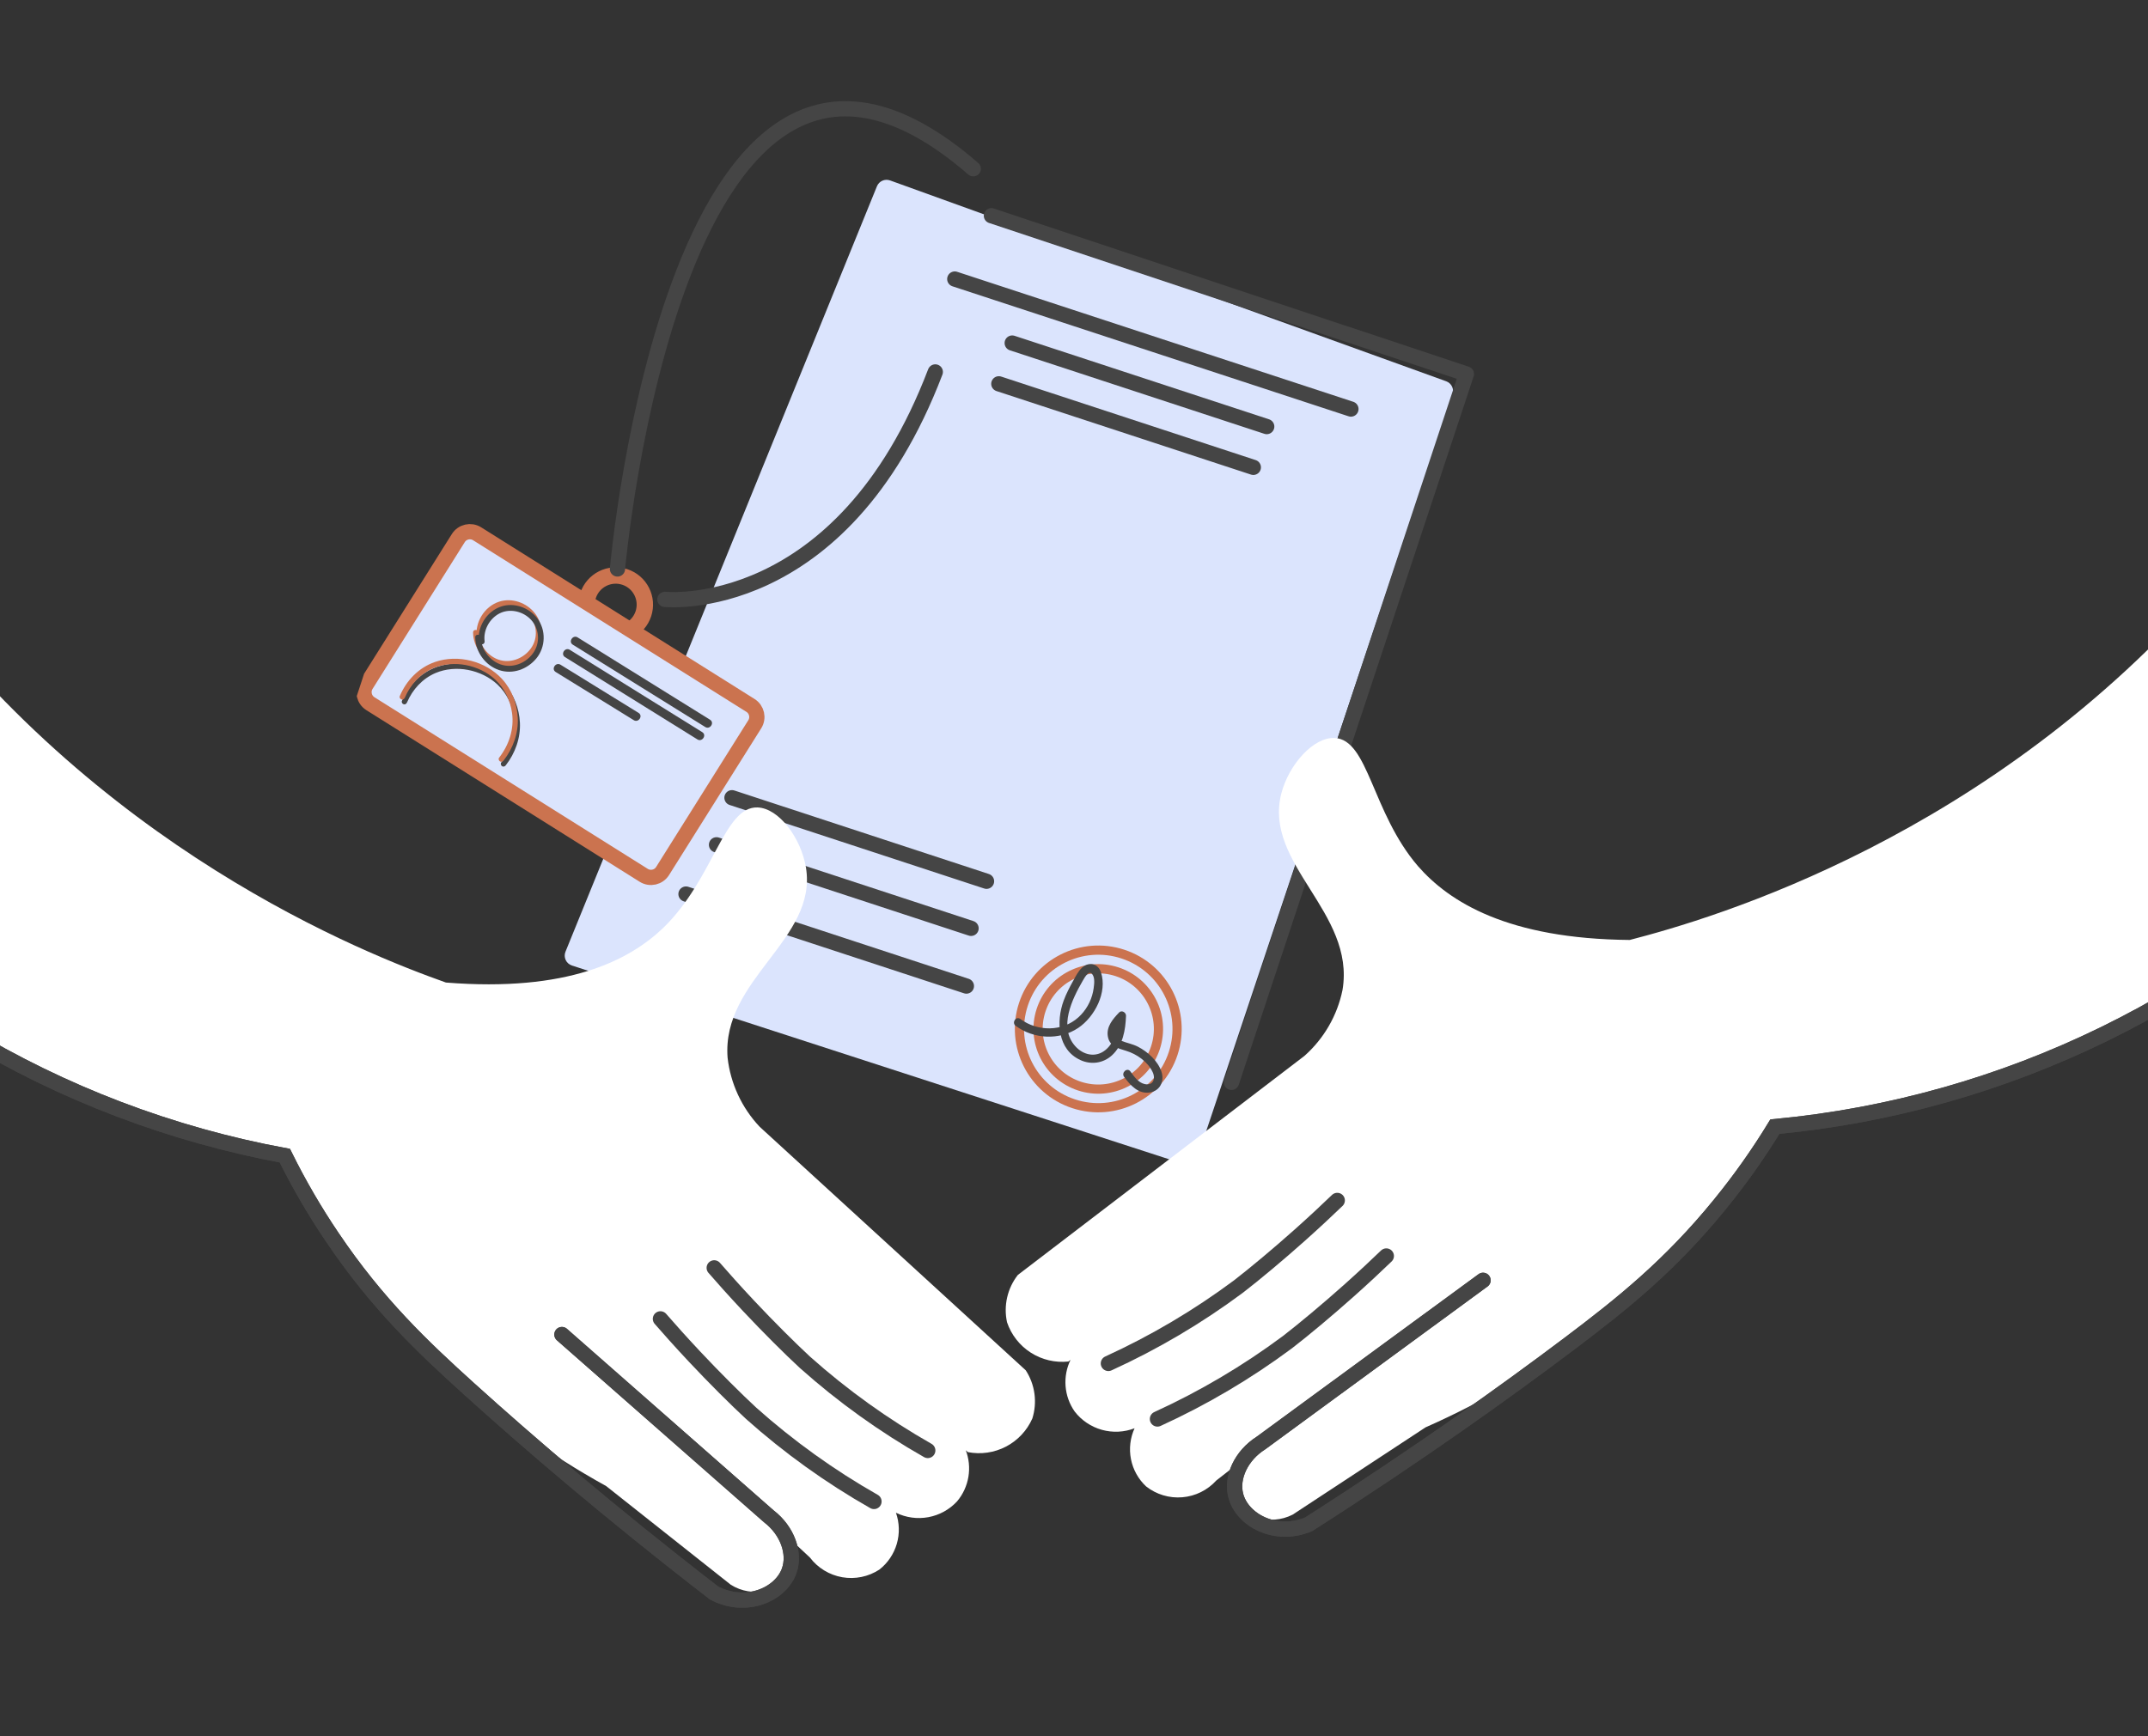 <svg width="496" height="401" viewBox="0 0 496 401" fill="none" xmlns="http://www.w3.org/2000/svg"><rect x="0" y="0" width="496" height="401" fill="#333333" stroke="none"/><g clip-path="url(#clip0_1864_449)"><g clip-path="url(#clip1_1864_449)"><path d="M140.081 146.044C143.61 147.203 147.411 145.281 148.569 141.751C149.728 138.222 147.806 134.421 144.276 133.263C140.746 132.104 136.946 134.026 135.788 137.556C134.629 141.085 136.551 144.886 140.081 146.044Z" stroke="#CB734F" stroke-width="3.78" stroke-miterlimit="10"/><path d="M205.536 41.676L333.942 88.063C335.17 88.506 335.819 89.849 335.412 91.089L276.487 267.37C276.077 268.622 274.721 269.307 273.457 268.893L132.061 223.007C130.736 222.572 130.046 221.107 130.578 219.815L202.494 43.032C202.981 41.833 204.321 41.237 205.536 41.676Z" fill="#DBE4FD"/><path d="M228.93 49.826L338.613 86.379L284.369 249.999" stroke="#454545" stroke-width="3.52" stroke-linecap="round" stroke-linejoin="round"/><path d="M249.268 250.86C256.562 253.254 264.416 249.282 266.81 241.988C269.204 234.694 265.232 226.84 257.938 224.446C250.644 222.052 242.791 226.024 240.397 233.318C238.002 240.612 241.974 248.466 249.268 250.86Z" stroke="#CB734F" stroke-width="2.124" stroke-miterlimit="10"/><path d="M247.93 254.942C257.478 258.076 267.759 252.876 270.894 243.328C274.028 233.779 268.828 223.498 259.279 220.364C249.731 217.23 239.45 222.43 236.315 231.978C233.181 241.527 238.381 251.808 247.93 254.942Z" stroke="#CB734F" stroke-width="2.124" stroke-miterlimit="10"/><path d="M234.538 236.94C238.705 240.03 244.635 240.334 248.985 237.415C252.782 234.866 255.752 229.179 254.223 224.572C253.526 222.472 251.369 222.074 249.81 223.541C248.929 224.382 248.38 225.521 247.794 226.567C246.992 228.026 246.207 229.518 245.623 231.09C243.838 235.914 244.187 242.435 249.492 244.849C251.96 245.982 254.768 245.585 256.774 243.74C259.319 241.399 259.889 237.899 260.011 234.614C260.036 233.842 259.01 233.236 258.418 233.849C257.006 235.324 255.473 237.082 255.799 239.288C256.149 241.624 258.06 242.117 260.02 242.706C262.482 243.447 264.989 245.199 266.136 247.567C266.924 249.185 266.253 250.822 264.297 250.382C262.82 250.045 261.863 248.614 261.017 247.461C260.28 246.466 258.85 247.746 259.575 248.737C260.991 250.656 262.873 252.754 265.515 252.329C267.9 251.954 268.916 249.718 268.195 247.529C267.358 245.034 265.044 242.942 262.766 241.763C261.533 241.13 260.234 240.906 258.966 240.422C256.252 239.383 258.492 236.538 259.695 235.291L258.102 234.526C257.998 237.345 257.628 240.521 255.336 242.461C253.044 244.4 250.129 243.686 248.296 241.644C244.37 237.287 247.567 230.786 249.978 226.597C250.516 225.657 251.663 223.557 252.48 225.494C252.865 226.414 252.581 228.138 252.392 229.085C251.921 231.34 250.717 233.448 249.002 234.985C245.277 238.338 239.538 238.271 235.598 235.349C234.6 234.618 233.552 236.212 234.534 236.952L234.538 236.94Z" fill="#454545"/><path d="M220.47 64.451L311.945 94.477" stroke="#454545" stroke-width="3.52" stroke-linecap="round" stroke-linejoin="round"/><path d="M233.732 79.235L292.501 98.525" stroke="#454545" stroke-width="3.52" stroke-linecap="round" stroke-linejoin="round"/><path d="M230.642 88.651L289.41 107.941" stroke="#454545" stroke-width="3.52" stroke-linecap="round" stroke-linejoin="round"/><path d="M165.451 195.125L224.232 214.419" stroke="#454545" stroke-width="3.52" stroke-linecap="round" stroke-linejoin="round"/><path d="M169.02 184.251L227.801 203.545" stroke="#454545" stroke-width="3.52" stroke-linecap="round" stroke-linejoin="round"/><path d="M158.406 206.5L223.152 227.752" stroke="#454545" stroke-width="3.52" stroke-linecap="round" stroke-linejoin="round"/><path d="M174.438 163.642L111.327 124.004C109.85 123.076 107.9 123.522 106.973 124.999L84.971 160.03C84.043 161.507 84.488 163.457 85.966 164.385L149.076 204.022C150.553 204.95 152.503 204.505 153.431 203.028L175.433 167.996C176.36 166.519 175.915 164.57 174.438 163.642Z" fill="#DBE4FD"/><path d="M173.292 162.929L110.181 123.291C108.704 122.363 106.754 122.809 105.826 124.286L84.539 158.18C83.611 159.658 84.056 161.607 85.533 162.535L148.644 202.173C150.121 203.1 152.071 202.655 152.999 201.178L174.286 167.283C175.214 165.806 174.769 163.857 173.292 162.929Z" stroke="#CB734F" stroke-width="3.52" stroke-miterlimit="10"/><path d="M109.239 146.109C109.299 149.453 111.541 152.585 114.729 153.658C117.916 154.731 121.267 153.462 123.326 151.002C125.522 148.372 125.637 144.372 123.526 141.66C121.614 139.202 118.203 137.989 115.211 138.985C111.856 140.104 109.632 143.722 110.089 147.209C110.198 148.066 111.515 147.826 111.402 146.981C111.075 144.451 112.519 141.816 114.77 140.617C117.021 139.417 119.907 139.974 121.787 141.709C123.874 143.632 124.35 146.857 122.885 149.31C121.517 151.593 118.802 153.017 116.147 152.616C113.108 152.157 110.616 149.253 110.57 146.196C110.554 145.343 109.231 145.232 109.247 146.085L109.239 146.109Z" fill="#CB734F"/><path d="M109.737 147.215C109.797 150.559 112.039 153.69 115.227 154.764C118.414 155.837 121.765 154.568 123.824 152.108C126.02 149.477 126.135 145.477 124.024 142.766C122.112 140.308 118.701 139.094 115.709 140.09C112.354 141.21 110.13 144.827 110.587 148.315C110.696 149.172 112.013 148.931 111.9 148.086C111.573 145.556 113.017 142.921 115.268 141.722C117.519 140.523 120.405 141.08 122.285 142.814C124.372 144.737 124.848 147.962 123.383 150.415C122.015 152.698 119.3 154.122 116.645 153.722C113.606 153.263 111.114 150.359 111.068 147.302C111.052 146.448 109.729 146.337 109.745 147.19L109.737 147.215Z" fill="#454545"/><path d="M93.979 162.258C95.247 159.255 97.556 156.729 100.575 155.446C102.92 154.452 105.596 154.254 108.077 154.732C110.558 155.21 112.998 156.347 114.87 158.106C117.019 160.13 118.334 162.89 118.735 165.807C119.241 169.513 118.029 173.207 115.738 176.129C115.533 176.385 115.676 176.809 115.932 176.973C116.232 177.166 116.571 177.035 116.776 176.779C118.955 173.995 120.233 170.471 120.054 166.913C119.89 163.643 118.67 160.389 116.439 157.961C112.643 153.821 106.254 152.168 100.937 154.017C97.17 155.324 94.345 158.273 92.8 161.911C92.672 162.219 92.917 162.582 93.212 162.666C93.552 162.777 93.839 162.562 93.967 162.254L93.979 162.258Z" fill="#454545"/><path d="M93.485 161.14C94.753 158.138 97.062 155.612 100.081 154.328C102.426 153.335 105.102 153.136 107.583 153.614C110.064 154.092 112.504 155.229 114.376 156.988C116.525 159.012 117.84 161.772 118.241 164.69C118.748 168.396 117.535 172.089 115.244 175.011C115.039 175.267 115.182 175.691 115.438 175.856C115.738 176.048 116.077 175.917 116.282 175.662C118.461 172.878 119.739 169.354 119.561 165.796C119.396 162.525 118.176 159.271 115.945 156.843C112.149 152.704 105.76 151.051 100.443 152.899C96.676 154.206 93.851 157.155 92.306 160.794C92.179 161.101 92.423 161.464 92.718 161.548C93.059 161.66 93.345 161.444 93.473 161.136L93.485 161.14Z" fill="#CB734F"/><path d="M132.266 148.903C142.461 155.237 152.657 161.572 162.848 167.918C163.943 168.6 165.059 166.921 163.964 166.239C153.769 159.904 143.574 153.57 133.383 147.224C132.288 146.541 131.171 148.221 132.266 148.903Z" fill="#454545"/><path d="M130.463 151.77C140.658 158.104 150.853 164.438 161.044 170.785C162.139 171.467 163.256 169.788 162.161 169.105C151.966 162.771 141.77 156.437 131.579 150.09C130.484 149.408 129.368 151.087 130.463 151.77Z" fill="#454545"/><path d="M128.311 155.209C134.313 158.942 140.351 162.606 146.341 166.335C147.436 167.018 148.553 165.338 147.458 164.656C141.456 160.923 135.418 157.259 129.428 153.529C128.333 152.847 127.216 154.526 128.311 155.209Z" fill="#454545"/><path d="M142.582 131.415C142.582 131.415 156.029 -20.63 224.74 38.975" stroke="#454545" stroke-width="3.52" stroke-linecap="round" stroke-linejoin="round"/><path d="M153.532 138.441C153.532 138.441 194.306 142.685 215.97 85.908" stroke="#454545" stroke-width="3.52" stroke-linecap="round" stroke-linejoin="round"/></g><path d="M510.72 134.37C459.792 193.386 395.462 212.166 376.332 217.102C348.174 216.86 334.633 208.313 327.409 200.031C316.77 187.645 316.023 170.871 308.216 170.453C303.297 170.207 297.616 176.566 295.87 183.285C291.689 199.621 313.012 210.653 310.005 228.646C308.802 234.543 305.714 239.892 301.207 243.885L235.038 294.471C233.841 295.999 232.996 297.773 232.564 299.666C232.132 301.558 232.123 303.522 232.538 305.417C233.519 308.31 235.456 310.782 238.03 312.428C240.604 314.073 243.662 314.794 246.702 314.471L314.088 262.967C314.088 262.967 291.802 279.972 247.24 313.999C246.302 315.901 245.892 318.02 246.052 320.133C246.212 322.247 246.937 324.278 248.151 326.015C249.732 328.064 251.932 329.547 254.425 330.245C256.918 330.942 259.57 330.817 261.987 329.887C260.969 332.122 260.678 334.62 261.154 337.028C261.63 339.436 262.85 341.635 264.643 343.313C267.013 345.181 270.006 346.08 273.016 345.826C276.026 345.574 278.829 344.188 280.859 341.951C319.155 312.012 338.332 297.072 338.389 297.131L288.234 336.395C286.863 337.547 285.868 339.083 285.378 340.805C284.888 342.527 284.925 344.356 285.485 346.056C287.182 350.215 293.152 352.55 298.491 349.836L329.175 329.678C343.268 323.448 356.558 315.539 368.754 306.12C384.999 293.548 399.136 278.468 410.637 261.451C423.057 260.104 506.188 249.683 566.283 181.1C569.015 177.971 571.069 174.31 572.317 170.347C573.564 166.388 573.976 162.211 573.527 158.084C573.078 153.957 571.779 149.969 569.708 146.371C567.639 142.773 564.846 139.644 561.506 137.18L551.33 129.636C545.208 125.186 537.631 123.203 530.108 124.08C522.584 124.957 515.663 128.63 510.72 134.37Z" fill="white"/><path d="M320.12 290.095C318.014 292.123 315.054 294.916 311.448 298.132C306.482 302.562 301.062 307.085 297.293 309.995C287.937 316.954 277.871 322.904 267.265 327.747" stroke="#454545" stroke-width="3.52" stroke-miterlimit="10" stroke-linecap="round"/><path d="M308.791 277.263C306.685 279.291 303.725 282.084 300.119 285.3C295.154 289.73 289.733 294.253 285.964 297.163C276.608 304.122 266.543 310.072 255.936 314.915" stroke="#454545" stroke-width="3.52" stroke-miterlimit="10" stroke-linecap="round"/><path d="M549.533 191.892C512.831 230.908 463.158 255.205 409.838 260.223C406.048 266.443 401.84 272.397 397.242 278.045C385.577 292.43 374.257 301.39 362.633 310.163C348.018 321.184 327.739 335.735 302.172 352.074C294.498 355.271 286.821 351.082 285.363 345.447C284.269 341.265 286.575 336.209 291.178 333.289L342.456 295.717" stroke="#454545" stroke-width="3.52" stroke-miterlimit="10" stroke-linecap="round"/><path d="M549.533 191.892C512.831 230.908 463.158 255.205 409.838 260.223C406.048 266.443 401.84 272.397 397.242 278.045C385.577 292.43 374.257 301.39 362.633 310.163C348.018 321.184 327.739 335.735 302.172 352.074C294.498 355.271 286.821 351.082 285.363 345.447C284.269 341.265 286.575 336.209 291.178 333.289L342.456 295.717" stroke="#454545" stroke-width="3.52" stroke-miterlimit="10" stroke-linecap="round"/><path d="M-23.575 132.639C21.931 195.93 84.347 220.327 102.965 226.937C131.034 229.187 145.279 221.871 153.207 214.261C164.9 202.864 167.129 186.223 174.942 186.497C179.863 186.687 184.959 193.524 186.104 200.371C188.823 217.012 166.608 226.116 168.011 244.304C168.688 250.284 171.29 255.885 175.427 260.261L236.86 316.503C237.917 318.131 238.602 319.973 238.865 321.896C239.128 323.819 238.963 325.777 238.382 327.628C237.149 330.422 235.001 332.714 232.291 334.125C229.582 335.536 226.472 335.983 223.473 335.393L160.907 278.129C160.907 278.129 181.602 297.039 222.978 334.875C223.744 336.853 223.966 338.999 223.619 341.09C223.273 343.182 222.371 345.141 221.008 346.763C219.252 348.664 216.929 349.947 214.384 350.421C211.84 350.895 209.209 350.536 206.883 349.396C207.7 351.712 207.769 354.226 207.082 356.583C206.395 358.939 204.984 361.021 203.051 362.534C200.524 364.185 197.463 364.815 194.488 364.297C191.511 363.779 188.843 362.151 187.018 359.742C151.521 326.533 133.742 309.955 133.679 310.009L180.164 353.556C181.428 354.825 182.283 356.443 182.619 358.202C182.955 359.96 182.755 361.779 182.047 363.423C179.989 367.415 173.836 369.213 168.758 366.037L139.977 343.243C126.491 335.791 113.952 326.737 102.639 316.276C87.569 302.316 74.822 286.044 64.871 268.077C52.62 265.636 -29.263 247.902 -83.055 174.27C-85.5 170.912 -87.222 167.083 -88.114 163.026C-89.006 158.971 -89.047 154.775 -88.235 150.704C-87.422 146.632 -85.775 142.775 -83.394 139.374C-81.015 135.974 -77.956 133.103 -74.412 130.945L-63.608 124.331C-57.115 120.44 -49.393 119.135 -41.977 120.674C-34.561 122.213 -27.992 126.484 -23.575 132.639Z" fill="white"/><path d="M152.499 304.617C154.417 306.823 157.119 309.867 160.426 313.39C164.98 318.242 169.979 323.227 173.476 326.458C182.18 334.218 191.679 341.035 201.816 346.798" stroke="#454545" stroke-width="3.52" stroke-miterlimit="10" stroke-linecap="round"/><path d="M164.919 292.838C166.837 295.044 169.538 298.087 172.846 301.61C177.4 306.462 182.399 311.447 185.896 314.679C194.6 322.438 204.099 329.255 214.235 335.018" stroke="#454545" stroke-width="3.52" stroke-miterlimit="10" stroke-linecap="round"/><path d="M-67.326 186.502C-34.219 228.612 13.109 257.208 65.776 266.924C69.001 273.455 72.665 279.758 76.746 285.79C87.093 301.151 97.576 311.078 108.378 320.844C121.96 333.115 140.872 349.403 164.893 367.94C172.255 371.804 180.272 368.31 182.223 362.826C183.682 358.758 181.833 353.517 177.506 350.202L129.753 308.241" stroke="#454545" stroke-width="3.52" stroke-miterlimit="10" stroke-linecap="round"/><path d="M-67.326 186.502C-34.219 228.612 13.109 257.208 65.776 266.924C69.001 273.455 72.665 279.758 76.746 285.79C87.093 301.151 97.576 311.078 108.378 320.844C121.96 333.115 140.872 349.403 164.893 367.94C172.255 371.804 180.272 368.31 182.223 362.826C183.682 358.758 181.833 353.517 177.506 350.202L129.753 308.241" stroke="#454545" stroke-width="3.52" stroke-miterlimit="10" stroke-linecap="round"/></g><defs><clipPath id="clip0_1864_449"><rect width="496" height="400" fill="white" transform="translate(0 0.637)"/></clipPath><clipPath id="clip1_1864_449"><rect width="222.17" height="211.084" fill="white" transform="translate(134.598 1.689) rotate(18.172)"/></clipPath></defs></svg>